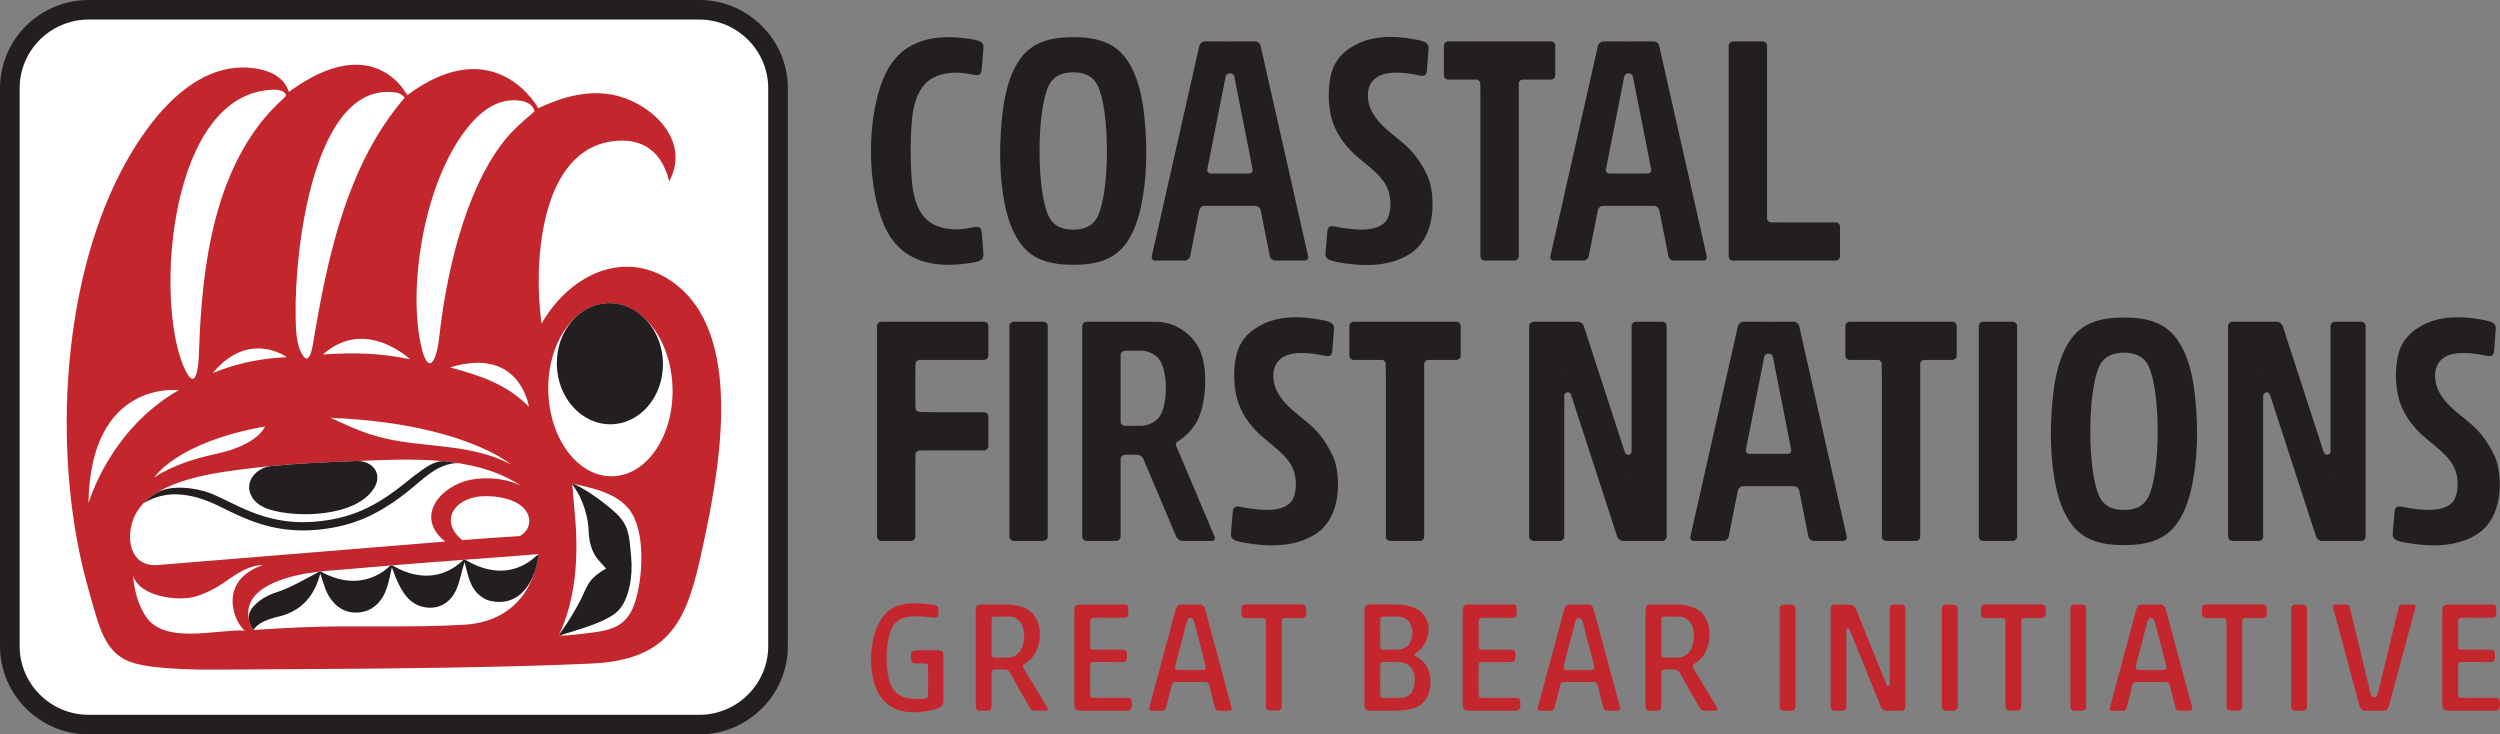 <svg width="160" height="47" viewBox="0 0 160 47" fill="none" xmlns="http://www.w3.org/2000/svg">
<rect x="0" y="0" width="160" height="47" fill="#808080" stroke="none"/>
<g clip-path="url(#clip0_4168_7049)">
<path d="M6.044 0.453H44.38C45.908 0.454 47.298 1.076 48.305 2.079C49.311 3.081 49.936 4.465 49.937 5.987V41.013C49.936 42.535 49.311 43.919 48.304 44.921C47.298 45.924 45.909 46.546 44.381 46.547H6.043C4.514 46.546 3.125 45.924 2.118 44.921C1.112 43.919 0.487 42.535 0.486 41.014V5.987C0.487 4.465 1.112 3.081 2.119 2.079C3.125 1.076 4.514 0.454 6.042 0.453H6.044Z" fill="white"/>
<path fill-rule="evenodd" clip-rule="evenodd" d="M37.858 42.467C43.063 42.231 44.009 39.473 44.943 35.155C45.914 30.668 47.673 22.012 43.52 18.42C40.401 15.723 36.572 17.365 34.66 20.713C34.143 17.091 34.451 9.454 39.417 9.016C40.638 8.909 42.257 9.253 42.827 11.603C43.937 9.558 42.625 7.635 40.794 6.641C38.693 5.501 36.522 5.946 34.452 6.925C34.452 6.925 31.714 1.892 26.059 6.095C26.059 6.095 23.988 1.843 18.487 5.885C18.219 5.039 17.467 4.608 16.63 4.433C12.467 3.563 9.33 7.885 7.7 11.055C3.829 18.587 3.358 29.645 5.66 37.709C6.381 40.234 6.687 41.932 8.66 42.462C9.031 42.562 9.422 42.63 9.823 42.677C11.131 42.83 12.475 42.864 13.824 42.856C20.341 42.815 26.875 42.804 33.388 42.627C34.878 42.587 36.368 42.535 37.858 42.467ZM43.042 24.848C43.117 27.909 41.395 30.429 39.199 30.482C37.002 30.533 35.163 28.095 35.09 25.034C35.017 21.975 36.738 19.453 38.935 19.402C41.131 19.35 42.969 21.789 43.042 24.848ZM34.467 35.461C33.972 35.505 33.477 35.545 32.983 35.581C29.444 35.841 25.916 36.1 22.379 36.415C21.466 36.496 20.548 36.538 19.647 36.692C18.306 36.92 15.811 37.564 15.888 39.318C15.899 39.568 15.953 39.795 16.036 39.988C16.092 40.119 16.161 40.24 16.239 40.317C17.228 40.255 18.22 40.192 19.21 40.15C22.718 40 26.227 40.193 29.735 39.98C32.539 39.81 34.134 37.997 34.467 35.461ZM32.703 29.728C32.703 29.728 29.649 27.086 21.166 26.741C22.103 27.183 23.06 27.62 24.057 27.907C26.913 28.73 29.964 28.278 32.703 29.728ZM28.49 34.66C26.457 33.025 28.285 31.038 30.142 30.7C31.25 30.498 32.527 30.641 33.391 31.12C30.409 29.11 26.247 29.37 22.787 29.506C20.632 29.59 18.421 29.681 16.253 29.945C13.965 30.224 10.05 30.631 8.759 32.762C7.956 34.086 8.169 36.321 10.11 36.16L28.49 34.66ZM29.587 34.57C28.314 33.555 28.774 32.196 30.365 31.827C31.135 31.649 32.707 31.762 33.458 32.46C34.069 33.03 34.004 33.918 33.261 34.31C33.261 34.31 31.034 34.447 29.587 34.57ZM33.414 6.466C33.857 6.553 34.119 6.784 34.214 7.126C33.501 7.736 32.815 8.314 32.232 9.059C29.647 12.367 28.518 17.888 28.118 21.523C27.929 23.233 27.39 24.073 26.952 22.131C26.126 18.471 27.066 12.202 29.555 8.659C30.431 7.411 31.728 6.133 33.414 6.466ZM33.853 26.038C33.77 25.567 33.025 22.215 28.804 23.517C30.709 24.023 32.443 24.587 33.853 26.038ZM5.661 32.221C5.661 32.221 6.977 27.519 11.436 24.973C11.436 24.973 5.777 24.253 5.661 32.221ZM18.365 22.86C17.867 22.53 15.723 21.354 13.61 23.878C15.189 23.225 16.775 22.925 18.365 22.86ZM26.247 22.991C25.614 22.438 23.103 20.533 20.661 22.689C22.713 22.545 24.32 22.599 26.247 22.991ZM17.463 5.743C17.894 5.729 18.247 5.839 18.303 6.096C18.321 6.174 17.937 6.487 17.767 6.653C13.699 10.621 12.919 17.053 12.741 22.395C12.725 22.876 12.71 23.389 12.588 23.858C12.393 24.608 12.042 24.144 11.734 23.412C9.888 19.016 10.87 5.95 17.463 5.743ZM25.377 5.929C25.587 5.962 25.732 6.073 25.901 6.243C25.219 7.038 24.6 7.914 24.066 8.813C21.729 12.744 20.767 17.614 20.032 21.994C20.032 21.994 19.844 23.384 19.424 22.807C18.928 22.124 18.934 21.019 18.92 20.196C18.847 15.924 20.098 5.088 25.377 5.929ZM9.871 30.572C9.871 30.572 11.228 28.32 16.959 27.294C16.959 27.294 16.559 28.467 13.796 29.055C11.033 29.642 9.871 30.572 9.871 30.572ZM15.665 40.354C14.96 39.832 13.909 37.145 16.829 36.166C16.046 36.149 15.263 36.647 14.638 37.069C13.999 37.547 13.241 37.973 12.449 38.194C11.357 38.498 8.854 38.169 8.504 36.797C8.611 37.759 8.787 38.612 9.317 39.428C10.518 41.281 13.826 40.267 15.665 40.354ZM36.785 40.62C36.177 40.693 35.752 40.669 35.758 40.655C36.839 38.448 37.021 35.648 36.818 33.261L36.62 30.946C38.143 31.278 39.485 31.601 40.273 32.61C41.342 33.979 41.151 37.026 40.623 38.595C40.019 40.39 38.761 40.382 36.785 40.62Z" fill="#C4262E"/>
<path fill-rule="evenodd" clip-rule="evenodd" d="M8.496 36.726C8.499 36.679 8.52 36.66 8.52 36.66C8.52 36.66 8.482 36.462 8.444 36.185C8.464 36.422 8.484 36.613 8.496 36.726Z" fill="#C4262E"/>
<path d="M5.667 0H44.757C46.316 0 47.733 0.635 48.759 1.658C49.785 2.68 50.422 4.09 50.423 5.642V41.357C50.423 42.909 49.785 44.321 48.758 45.343C47.732 46.365 46.316 46.999 44.758 47H5.666C4.107 47 2.69 46.365 1.664 45.342C0.638 44.32 0.001 42.91 0 41.358V5.643C0 4.09 0.638 2.679 1.664 1.657C2.691 0.635 4.107 0.001 5.665 0H5.667ZM44.756 1.252H5.665C4.454 1.253 3.352 1.747 2.553 2.542C1.754 3.338 1.258 4.436 1.258 5.643V41.358C1.258 42.564 1.754 43.661 2.553 44.457C3.352 45.253 4.454 45.747 5.666 45.748H44.758C45.969 45.747 47.071 45.253 47.869 44.458C48.669 43.662 49.165 42.564 49.166 41.357V5.642C49.165 4.436 48.669 3.339 47.87 2.543C47.071 1.747 45.969 1.253 44.757 1.252L44.756 1.252Z" fill="#231F20"/>
<path fill-rule="evenodd" clip-rule="evenodd" d="M36.943 31.48C36.943 31.48 36.742 31.149 36.623 30.982C36.622 30.957 36.622 30.965 36.62 30.945C36.657 30.954 36.645 30.95 36.689 30.961C37.248 31.18 38.232 31.836 38.993 32.466C39.8 33.134 40.153 33.553 40.291 34.607C40.338 34.964 40.364 35.338 40.397 35.683C40.51 36.863 40.26 38.386 39.555 39.095C38.825 39.83 36.898 40.324 35.834 40.664C35.832 40.664 35.83 40.665 35.828 40.666C35.792 40.665 35.76 40.659 35.758 40.656C35.766 40.64 35.766 40.64 35.776 40.62C35.776 40.619 35.777 40.618 35.779 40.616C36.288 39.943 36.738 39.191 37.137 38.439C37.29 38.15 37.401 37.847 37.551 37.56C37.674 37.326 37.861 37.045 38.125 36.835C38.335 36.669 38.538 36.527 38.787 36.385C38.589 36.145 38.259 35.849 38.069 35.522C37.88 35.198 37.695 34.711 37.671 33.962C37.625 32.575 36.943 31.48 36.943 31.48ZM42.429 23.2C42.481 25.34 41.002 27.111 39.128 27.153C37.253 27.197 35.691 25.496 35.637 23.356C35.586 21.216 37.063 19.445 38.94 19.402C40.814 19.359 42.376 21.06 42.429 23.2ZM22.816 29.505C20.998 29.573 19.177 29.65 17.366 29.825C16.377 29.919 15.531 30.904 16.16 31.866C16.373 32.191 16.756 32.461 17.307 32.625C19.104 33.158 22.742 33.063 23.912 31.289C24.558 30.309 23.811 29.467 22.816 29.505ZM29.308 29.638C29.119 29.604 28.581 29.53 28.407 29.519C27.768 29.482 27.174 29.962 26.589 30.392L26.483 30.472L26.379 30.552L26.275 30.634L26.172 30.716L26.07 30.798L25.883 30.949L25.699 31.094L25.518 31.233L25.34 31.367L25.163 31.496L24.989 31.619L24.816 31.738L24.645 31.852L24.475 31.961L24.306 32.065L24.139 32.164L23.972 32.26L23.806 32.35L23.64 32.436L23.474 32.518L23.309 32.596L23.143 32.67L22.977 32.74L22.81 32.806L22.643 32.868L22.474 32.927L22.304 32.982L22.133 33.033L21.96 33.081L21.785 33.126L21.608 33.168L21.428 33.206L21.246 33.242L21.062 33.274L20.874 33.304L20.683 33.331L20.49 33.354L20.105 33.391L19.735 33.412L19.377 33.418L19.03 33.411L18.696 33.39L18.372 33.358L18.058 33.314L17.754 33.26L17.46 33.197L17.174 33.126L16.898 33.047L16.629 32.961L16.369 32.87L16.115 32.774L15.868 32.674L15.627 32.571L15.393 32.466L15.164 32.359L14.94 32.253L14.721 32.146L14.506 32.041L14.295 31.939L14.087 31.84L13.882 31.745L13.679 31.655L13.478 31.572C12.496 31.196 10.867 30.999 9.976 31.569C9.719 31.722 9.445 31.939 9.192 32.202C9.96 31.756 10.665 31.613 11.357 31.64C12.17 31.671 12.93 31.902 13.662 32.226L13.86 32.318L14.064 32.415L14.273 32.517L14.488 32.621L14.709 32.729L14.937 32.837L15.172 32.946L15.414 33.055L15.663 33.162L15.92 33.266L16.186 33.367L16.46 33.462L16.744 33.553L17.037 33.636L17.339 33.712L17.652 33.779L17.975 33.836L18.308 33.883L18.652 33.917L19.008 33.939L19.375 33.947L19.755 33.941L20.146 33.918L20.549 33.88L20.753 33.855L20.952 33.827L21.149 33.796L21.343 33.762L21.535 33.724L21.724 33.684L21.912 33.639L22.097 33.592L22.281 33.541L22.463 33.486L22.643 33.428L22.823 33.365L23.001 33.299L23.178 33.229L23.354 33.155L23.53 33.077L23.706 32.994L23.881 32.907L24.056 32.816L24.231 32.721L24.406 32.621L24.582 32.517L24.758 32.408L24.935 32.294L25.113 32.176L25.293 32.052L25.473 31.924L25.656 31.791L25.84 31.653L26.026 31.51L26.214 31.362C27.099 30.648 28.027 29.649 29.308 29.638ZM29.77 35.819C29.733 35.821 29.697 35.824 29.66 35.827C29.029 36.456 27.462 37.559 25.103 36.182C25.064 36.185 25.026 36.188 24.987 36.191C24.357 36.812 22.79 37.834 20.517 36.574L20.438 36.581C19.602 37.031 18.518 37.655 17.644 37.924C17.07 38.1 16.268 38.566 15.989 39.163C15.761 39.715 16.184 40.285 16.241 40.319C16.528 39.688 17.988 39.425 17.988 39.425C19.4 39.012 20.134 38.075 20.499 36.705C20.605 37.027 20.695 37.336 20.807 37.637C21.194 38.673 22.027 39.414 23.232 39.156C23.491 39.101 23.726 38.992 23.933 38.839C24.302 38.565 24.583 38.147 24.757 37.627C24.903 37.192 24.986 36.728 25.078 36.31C25.15 36.511 25.23 36.723 25.317 36.934C25.697 37.855 26.204 38.758 27.307 38.882C28.186 38.981 28.878 38.512 29.23 37.673C29.445 37.157 29.553 36.503 29.732 35.976C29.981 36.896 30.097 37.949 31.214 38.412C33.397 39.031 34.337 36.933 34.465 35.463C34.249 35.641 34.053 35.822 33.818 35.976C32.997 36.516 31.624 36.932 29.77 35.819Z" fill="#231F20"/>
<path fill-rule="evenodd" clip-rule="evenodd" d="M68.756 39.143C68.756 38.856 68.807 38.687 69.136 38.687L72 38.686C72.108 38.686 72.19 38.742 72.206 38.895C72.221 39.032 72.208 39.215 72.202 39.339C72.192 39.556 71.977 39.541 71.803 39.54L70.136 39.536C69.878 39.536 69.773 39.562 69.773 39.828C69.772 40.318 69.772 40.807 69.773 41.296C69.773 41.458 69.787 41.581 69.993 41.581L71.828 41.579C72.102 41.59 72.134 41.659 72.126 42.004C72.136 42.363 71.996 42.374 71.738 42.372C71.169 42.368 70.599 42.367 70.029 42.368C69.816 42.369 69.77 42.416 69.769 42.63C69.767 43.219 69.767 43.807 69.769 44.396C69.77 44.618 69.83 44.667 70.053 44.667L72.108 44.663C72.333 44.662 72.399 44.688 72.431 44.862C72.457 45.007 72.458 45.165 72.415 45.307C72.38 45.424 72.261 45.485 72.156 45.485C71.19 45.481 70.223 45.487 69.256 45.485C68.75 45.486 68.756 45.315 68.756 44.876L68.756 39.143ZM156.307 39.143C156.307 38.856 156.358 38.687 156.687 38.687L159.551 38.686C159.659 38.686 159.741 38.742 159.757 38.895C159.772 39.032 159.759 39.215 159.753 39.339C159.743 39.556 159.527 39.541 159.354 39.54L157.687 39.536C157.429 39.536 157.324 39.562 157.324 39.828C157.323 40.318 157.323 40.807 157.324 41.296C157.324 41.458 157.337 41.581 157.544 41.581L159.379 41.579C159.653 41.59 159.685 41.659 159.677 42.004C159.687 42.363 159.547 42.374 159.289 42.372C158.72 42.368 158.15 42.367 157.58 42.368C157.367 42.369 157.321 42.416 157.32 42.63C157.318 43.219 157.318 43.807 157.32 44.396C157.321 44.618 157.381 44.667 157.604 44.667L159.659 44.663C159.884 44.662 159.95 44.688 159.982 44.862C160.008 45.007 160.009 45.165 159.966 45.307C159.931 45.424 159.812 45.485 159.708 45.485C158.741 45.481 157.774 45.487 156.807 45.485C156.301 45.486 156.307 45.315 156.307 44.876V39.143ZM60.38 44.804C60.38 45.313 60.04 45.352 59.635 45.445C58.59 45.686 57.373 45.691 56.585 44.87C55.321 43.556 55.495 40.022 56.992 39.004C57.778 38.47 58.922 38.586 59.805 38.724C60.005 38.755 60.089 38.865 60.067 39.056C60.053 39.177 60.061 39.302 60.031 39.417C60.017 39.468 59.931 39.536 59.88 39.534C59.67 39.526 59.46 39.491 59.25 39.471C58.47 39.394 57.459 39.371 57.075 40.201C56.705 40.998 56.596 42.651 56.96 43.689C57.323 44.728 58.175 44.759 59.1 44.723C59.332 44.714 59.398 44.633 59.4 44.405C59.402 43.849 59.402 43.292 59.4 42.736C59.399 42.505 59.356 42.466 59.117 42.459L58.57 42.46C58.29 42.46 58.277 42.069 58.303 41.876C58.329 41.672 58.479 41.614 58.824 41.614C59.202 41.614 59.58 41.613 59.958 41.614C60.302 41.615 60.378 41.689 60.38 42.037C60.385 42.959 60.382 43.882 60.38 44.804ZM62.449 39.103C62.449 38.798 62.523 38.687 62.827 38.687L64.48 38.686C65.108 38.714 65.764 38.86 66.147 39.331C66.831 40.173 66.626 41.815 65.693 42.401C65.427 42.567 65.415 42.611 65.574 42.874C66.052 43.666 66.531 44.458 67.009 45.25C67.083 45.372 67.06 45.476 66.921 45.483L66.288 45.483C66.068 45.483 65.982 45.426 65.867 45.225C65.455 44.511 65.05 43.793 64.651 43.073C64.565 42.917 64.459 42.839 64.275 42.847L63.717 42.845C63.407 42.85 63.462 43.044 63.461 43.274C63.46 43.846 63.461 44.418 63.461 44.989C63.459 45.279 63.462 45.485 63.234 45.485L62.659 45.485C62.425 45.472 62.449 45.149 62.449 44.988C62.448 43.026 62.448 41.064 62.449 39.103ZM63.463 41.877C63.462 42.019 63.53 42.088 63.674 42.088L64.532 42.087C64.799 42.087 65.028 41.966 65.191 41.789C65.78 41.148 65.687 39.464 64.591 39.463L63.702 39.462C63.523 39.462 63.466 39.486 63.464 39.661C63.456 40.399 63.465 41.138 63.463 41.877ZM105.313 39.103C105.313 38.798 105.386 38.687 105.69 38.687L107.344 38.686C107.971 38.714 108.628 38.86 109.011 39.331C109.695 40.173 109.489 41.815 108.556 42.401C108.291 42.567 108.279 42.611 108.438 42.874C108.916 43.666 109.394 44.458 109.873 45.25C109.946 45.372 109.923 45.476 109.785 45.483L109.152 45.483C108.932 45.483 108.846 45.426 108.73 45.225C108.318 44.511 107.914 43.793 107.515 43.073C107.428 42.917 107.322 42.839 107.139 42.847L106.58 42.845C106.271 42.85 106.325 43.044 106.325 43.274C106.324 43.846 106.324 44.418 106.324 44.989C106.323 45.279 106.326 45.485 106.098 45.485L105.523 45.485C105.288 45.472 105.313 45.149 105.313 44.988C105.312 43.026 105.312 41.064 105.313 39.103ZM106.326 41.877C106.326 42.019 106.393 42.088 106.538 42.088L107.396 42.087C107.662 42.087 107.892 41.966 108.055 41.789C108.643 41.148 108.551 39.464 107.455 39.463L106.566 39.462C106.386 39.462 106.33 39.486 106.328 39.661C106.32 40.399 106.328 41.138 106.326 41.877ZM75.575 38.691C75.384 38.696 75.288 38.839 75.245 38.998L73.555 45.287C73.527 45.391 73.562 45.478 73.677 45.482C73.925 45.491 74.174 45.492 74.422 45.481C74.55 45.475 74.606 45.368 74.634 45.255C74.753 44.795 74.866 44.308 74.986 43.848C75.025 43.698 75.122 43.639 75.278 43.643C75.581 43.651 75.885 43.645 76.188 43.645C76.491 43.646 76.795 43.651 77.098 43.643C77.254 43.639 77.351 43.698 77.39 43.848C77.51 44.308 77.623 44.795 77.742 45.255C77.771 45.367 77.826 45.475 77.954 45.481C78.202 45.492 78.451 45.491 78.699 45.482C78.814 45.478 78.849 45.391 78.821 45.287L77.131 38.998C77.088 38.839 76.992 38.696 76.801 38.691C76.394 38.682 75.983 38.682 75.575 38.691ZM75.957 39.771L75.229 42.575C75.17 42.8 75.221 42.886 75.452 42.886L76.188 42.884L76.924 42.886C77.155 42.886 77.206 42.8 77.147 42.575L76.419 39.771C76.341 39.469 76.035 39.469 75.957 39.771ZM137.054 38.691C136.863 38.696 136.767 38.839 136.724 38.998L135.034 45.287C135.006 45.391 135.041 45.478 135.156 45.482C135.404 45.491 135.653 45.492 135.901 45.481C136.029 45.475 136.084 45.368 136.113 45.255C136.232 44.795 136.345 44.308 136.465 43.848C136.504 43.698 136.601 43.639 136.757 43.643C137.06 43.651 137.364 43.645 137.667 43.645C137.97 43.646 138.274 43.651 138.577 43.643C138.733 43.639 138.83 43.698 138.869 43.848C138.989 44.308 139.102 44.795 139.221 45.255C139.249 45.367 139.304 45.475 139.433 45.481C139.681 45.492 139.93 45.491 140.178 45.482C140.293 45.478 140.328 45.391 140.3 45.287L138.61 38.998C138.567 38.839 138.471 38.696 138.28 38.691C137.873 38.682 137.461 38.682 137.054 38.691ZM137.436 39.771L136.708 42.575C136.649 42.8 136.7 42.886 136.931 42.886L137.667 42.884L138.403 42.886C138.634 42.886 138.685 42.8 138.626 42.575L137.898 39.771C137.82 39.469 137.514 39.469 137.436 39.771ZM93.613 39.145C93.613 38.857 93.664 38.689 93.993 38.689L96.857 38.687C96.965 38.687 97.046 38.744 97.063 38.897C97.078 39.034 97.065 39.216 97.059 39.34C97.049 39.557 96.833 39.542 96.66 39.542L94.993 39.538C94.735 39.538 94.629 39.563 94.629 39.83C94.629 40.319 94.629 40.809 94.629 41.298C94.629 41.46 94.643 41.582 94.849 41.582L96.685 41.581C96.959 41.592 96.99 41.661 96.983 42.006C96.992 42.365 96.853 42.376 96.595 42.374C96.025 42.369 95.456 42.369 94.886 42.37C94.673 42.37 94.627 42.417 94.626 42.632C94.624 43.22 94.624 43.809 94.626 44.397C94.627 44.62 94.687 44.669 94.91 44.669L96.965 44.665C97.19 44.664 97.256 44.689 97.287 44.864C97.314 45.008 97.315 45.167 97.272 45.308C97.237 45.425 97.118 45.487 97.013 45.487C96.046 45.483 95.079 45.489 94.112 45.487C93.606 45.487 93.613 45.317 93.613 44.877V39.145ZM100.44 38.691C100.249 38.696 100.153 38.839 100.11 38.998L98.42 45.287C98.392 45.391 98.427 45.478 98.542 45.482C98.79 45.491 99.039 45.492 99.287 45.481C99.416 45.475 99.471 45.368 99.499 45.255C99.618 44.795 99.731 44.308 99.851 43.848C99.89 43.698 99.987 43.639 100.143 43.643C100.446 43.651 100.75 43.645 101.053 43.645C101.356 43.646 101.66 43.651 101.963 43.643C102.119 43.639 102.216 43.698 102.255 43.848C102.375 44.308 102.488 44.795 102.607 45.255C102.636 45.367 102.691 45.475 102.819 45.481C103.067 45.492 103.316 45.491 103.564 45.482C103.679 45.478 103.714 45.391 103.686 45.287L101.996 38.998C101.953 38.839 101.857 38.696 101.666 38.691C101.259 38.682 100.847 38.682 100.44 38.691ZM100.822 39.771L100.094 42.575C100.036 42.8 100.086 42.886 100.317 42.886L101.053 42.884L101.789 42.886C102.02 42.886 102.071 42.8 102.012 42.575L101.284 39.771C101.206 39.469 100.9 39.469 100.822 39.771ZM79.704 38.682H83.349C83.486 38.682 83.598 38.794 83.598 38.931V39.306C83.598 39.443 83.486 39.555 83.349 39.555H82.297V39.556H82.21C82.112 39.556 82.032 39.636 82.032 39.733V39.842H82.031V45.231C82.031 45.368 81.918 45.48 81.781 45.48H81.272C81.134 45.48 81.022 45.368 81.022 45.231V39.842H81.021V39.733C81.021 39.636 80.941 39.556 80.844 39.556H80.756V39.555H79.704C79.567 39.555 79.454 39.443 79.454 39.306V38.931C79.454 38.794 79.567 38.682 79.704 38.682ZM127.033 38.682H130.678C130.815 38.682 130.927 38.794 130.927 38.931V39.306C130.927 39.443 130.815 39.555 130.678 39.555H129.626V39.556H129.539C129.441 39.556 129.361 39.636 129.361 39.733V39.842H129.36V45.231C129.36 45.368 129.248 45.48 129.11 45.48H128.601C128.463 45.48 128.351 45.368 128.351 45.231V39.842H128.35V39.733C128.35 39.636 128.27 39.556 128.173 39.556H128.085V39.555H127.033C126.896 39.555 126.784 39.443 126.784 39.306V38.931C126.784 38.794 126.896 38.682 127.033 38.682ZM141.179 38.682H144.823C144.961 38.682 145.073 38.794 145.073 38.931V39.306C145.073 39.443 144.961 39.555 144.823 39.555H143.772V39.556H143.685C143.587 39.556 143.507 39.636 143.507 39.733V39.842H143.505V45.231C143.505 45.368 143.393 45.48 143.256 45.48H142.747C142.609 45.48 142.497 45.368 142.497 45.231V39.842H142.496V39.733C142.496 39.636 142.416 39.556 142.318 39.556H142.231V39.555H141.179C141.042 39.555 140.929 39.443 140.929 39.306V38.931C140.929 38.794 141.042 38.682 141.179 38.682ZM87.321 39.099C87.321 38.794 87.395 38.683 87.699 38.683L89.353 38.682C89.784 38.701 90.227 38.75 90.59 38.924C91.732 39.47 91.63 41.049 90.732 41.711C90.676 41.752 90.537 41.826 90.537 41.905C90.537 41.992 90.724 42.068 90.777 42.103C91.136 42.337 91.378 42.65 91.487 43.104C91.675 43.885 91.467 44.842 90.726 45.226C90.363 45.414 89.784 45.467 89.353 45.487L87.699 45.486C87.395 45.486 87.321 45.367 87.321 45.037C87.32 43.431 87.32 42.988 87.321 41.949C87.32 40.991 87.321 40.581 87.321 39.099ZM89.464 39.459L88.575 39.458C88.395 39.458 88.339 39.482 88.337 39.657C88.333 39.965 88.333 40.273 88.334 40.582C88.333 40.89 88.334 41.074 88.337 41.381C88.338 41.556 88.395 41.581 88.575 41.58L89.412 41.579C89.918 41.579 90.255 41.287 90.357 40.827C90.501 40.178 90.216 39.46 89.464 39.459ZM89.512 42.371L88.575 42.37C88.396 42.37 88.338 42.395 88.337 42.569C88.334 42.877 88.333 43.235 88.334 43.544C88.333 43.852 88.334 44.16 88.337 44.468C88.339 44.642 88.395 44.667 88.575 44.667L89.605 44.666C90.006 44.665 90.26 44.508 90.396 44.214C90.758 43.433 90.507 42.372 89.512 42.371ZM114.911 43.248V38.942C114.911 38.806 114.799 38.693 114.661 38.693H114.152C114.015 38.693 113.902 38.805 113.902 38.942V45.237C113.902 45.373 114.015 45.485 114.152 45.485H114.661C114.799 45.485 114.911 45.373 114.911 45.237V43.248ZM147.644 43.248V38.942C147.644 38.806 147.532 38.693 147.394 38.693H146.885C146.748 38.693 146.635 38.805 146.635 38.942V45.237C146.635 45.373 146.748 45.485 146.885 45.485H147.394C147.532 45.485 147.644 45.373 147.644 45.237V43.248ZM125.29 43.248V38.942C125.29 38.806 125.178 38.693 125.04 38.693H124.531C124.393 38.693 124.281 38.805 124.281 38.942V45.237C124.281 45.373 124.393 45.485 124.531 45.485H125.04C125.178 45.485 125.29 45.373 125.29 45.237V43.248ZM133.512 43.248V38.942C133.512 38.806 133.4 38.693 133.262 38.693H132.753C132.616 38.693 132.503 38.805 132.503 38.942V45.237C132.503 45.373 132.616 45.485 132.753 45.485H133.262C133.4 45.485 133.512 45.373 133.512 45.237V43.248ZM118.167 40.931V40.523H118.17V40.32C118.17 40.26 118.219 40.211 118.279 40.211C118.34 40.211 118.367 40.264 118.389 40.32L120.377 45.237C120.438 45.373 120.59 45.485 120.728 45.485H121.698C121.836 45.485 121.948 45.373 121.948 45.237V38.942C121.948 38.806 121.836 38.693 121.698 38.693H121.189C121.052 38.693 120.939 38.805 120.939 38.942V43.798C120.932 43.851 120.886 43.892 120.831 43.892C120.771 43.892 120.744 43.838 120.721 43.783L120.639 43.58H120.638L119.569 40.931L118.766 38.942C118.711 38.806 118.553 38.693 118.416 38.693H117.408C117.271 38.693 117.158 38.805 117.158 38.942V45.237C117.158 45.373 117.271 45.485 117.408 45.485H117.917C118.055 45.485 118.167 45.373 118.167 45.237L118.167 40.931ZM151.338 45.482C151.147 45.478 151.051 45.334 151.008 45.175L149.318 38.886C149.29 38.783 149.325 38.695 149.44 38.691C149.688 38.682 149.937 38.681 150.186 38.692C150.314 38.698 150.37 38.805 150.398 38.918L151.72 44.402C151.793 44.705 152.109 44.705 152.183 44.402L153.505 38.918C153.532 38.805 153.589 38.698 153.717 38.692C153.965 38.681 154.214 38.682 154.463 38.691C154.577 38.695 154.612 38.783 154.584 38.886L152.894 45.175C152.851 45.334 152.755 45.478 152.564 45.482C152.157 45.492 151.746 45.492 151.338 45.482Z" fill="#C4262E"/>
<path fill-rule="evenodd" clip-rule="evenodd" d="M102.614 2.65H104.123C104.162 2.65 104.198 2.658 104.228 2.673C104.259 2.658 104.295 2.65 104.334 2.65H105.843C105.998 2.65 106.153 2.776 106.188 2.931L109.231 16.396C109.266 16.551 109.168 16.677 109.013 16.677H107.122C106.967 16.677 106.807 16.552 106.777 16.396L106.306 14.016H106.305L106.192 13.454C106.164 13.313 106.033 13.195 105.893 13.176H102.562C102.422 13.195 102.291 13.313 102.263 13.454L102.162 13.958L101.68 16.396C101.649 16.551 101.49 16.677 101.335 16.677H99.444C99.289 16.677 99.191 16.551 99.225 16.396L102.269 2.931C102.304 2.776 102.459 2.65 102.614 2.65ZM64.883 20.591H66.774C66.929 20.591 67.056 20.717 67.056 20.871V34.337C67.056 34.491 66.929 34.618 66.774 34.618H64.883C64.728 34.618 64.601 34.491 64.601 34.337V20.871C64.601 20.717 64.728 20.591 64.883 20.591ZM84.573 20.474C83.153 20.203 81.646 20.196 80.483 20.937C80.019 21.198 79.633 21.586 79.379 22.053C78.967 22.813 78.9 24.093 79.086 25.144C79.253 26.091 79.742 26.898 80.391 27.577C81.185 28.409 82.545 29.111 82.851 30.293C83.022 30.956 82.958 31.852 82.516 32.233C81.872 32.787 80.647 32.648 79.804 32.513C79.118 32.372 78.954 32.327 78.896 32.774L78.781 34.149C78.768 34.504 78.954 34.612 79.645 34.735C81.171 35.005 82.789 35.013 84.039 34.271C86.023 33.179 85.758 30.206 85.33 29.243C85.109 28.745 84.817 28.27 84.469 27.832C83.651 26.802 82.361 26.254 81.743 25.072C81.423 24.458 81.346 23.525 81.901 23.012C82.5 22.457 83.64 22.561 84.426 22.696C85.064 22.837 85.217 22.881 85.27 22.434L85.378 21.06C85.39 20.704 85.216 20.596 84.573 20.474ZM126.923 20.591H128.814C128.969 20.591 129.096 20.717 129.096 20.871V34.337C129.096 34.491 128.969 34.618 128.814 34.618H126.923C126.768 34.618 126.641 34.491 126.641 34.337V20.871C126.641 20.717 126.768 20.591 126.923 20.591ZM140.523 25.774C140.402 24.419 140.156 22.904 139.365 21.759C138.552 20.581 137.303 20.325 135.935 20.319C134.566 20.325 133.317 20.581 132.504 21.759C131.714 22.904 131.467 24.419 131.348 25.774C131.192 27.53 131.215 29.414 131.578 31.139C131.754 31.97 132.036 32.77 132.504 33.449C133.318 34.627 134.566 34.883 135.935 34.889C137.303 34.883 138.552 34.627 139.365 33.449C139.808 32.809 140.09 31.997 140.272 31.153C140.647 29.415 140.68 27.544 140.523 25.774ZM135.935 32.638C135.319 32.633 134.713 32.479 134.373 31.797C133.58 30.212 133.58 24.997 134.373 23.411C134.713 22.729 135.319 22.576 135.935 22.57C136.55 22.576 137.156 22.729 137.497 23.411C138.289 24.997 138.289 30.212 137.497 31.797C137.156 32.479 136.55 32.633 135.935 32.638ZM158.926 20.474C157.505 20.203 155.999 20.196 154.835 20.937C154.371 21.198 153.985 21.586 153.732 22.053C153.319 22.813 153.253 24.093 153.438 25.144C153.605 26.091 154.095 26.898 154.743 27.577C155.538 28.409 156.898 29.111 157.203 30.293C157.374 30.956 157.311 31.852 156.868 32.233C156.225 32.787 155 32.648 154.156 32.513C153.471 32.372 153.306 32.327 153.249 32.774L153.133 34.149C153.12 34.504 153.307 34.612 153.997 34.735C155.523 35.005 157.141 35.013 158.392 34.271C160.376 33.179 160.11 30.206 159.682 29.243C159.461 28.745 159.169 28.27 158.821 27.832C158.003 26.802 156.713 26.254 156.096 25.072C155.775 24.458 155.698 23.525 156.253 23.012C156.852 22.457 157.993 22.561 158.778 22.696C159.416 22.837 159.569 22.881 159.623 22.434L159.73 21.06C159.742 20.704 159.568 20.596 158.926 20.474ZM62.136 2.501C60.264 2.199 58.241 2.36 57.053 4.065C56.687 4.589 56.399 5.278 56.187 6.062C55.594 8.259 55.594 11.069 56.187 13.265C56.399 14.049 56.687 14.738 57.053 15.262C58.241 16.967 60.264 17.128 62.136 16.826C62.779 16.723 62.953 16.62 62.941 16.265L62.833 14.887C62.779 14.438 62.626 14.478 61.988 14.6C61.238 14.744 60.388 14.708 59.704 14.34C58.98 13.951 58.627 13.165 58.455 12.297C58.227 11.152 58.227 8.174 58.455 7.03C58.627 6.162 58.98 5.376 59.704 4.987C60.319 4.656 61.155 4.567 61.988 4.727C62.626 4.849 62.779 4.889 62.833 4.44L62.941 3.062C62.953 2.706 62.779 2.604 62.136 2.501ZM73.275 7.834C73.155 6.478 72.909 4.964 72.118 3.819C71.305 2.641 70.056 2.384 68.687 2.378C67.319 2.384 66.07 2.641 65.257 3.819C64.466 4.963 64.22 6.479 64.1 7.834C63.945 9.589 63.967 11.473 64.331 13.198C64.506 14.029 64.788 14.83 65.257 15.508C66.07 16.686 67.319 16.943 68.687 16.949C70.056 16.943 71.305 16.686 72.118 15.508C72.56 14.868 72.843 14.056 73.025 13.212C73.4 11.474 73.432 9.603 73.275 7.834ZM68.687 14.698C68.072 14.692 67.466 14.538 67.125 13.857C66.333 12.271 66.333 7.056 67.125 5.47C67.466 4.789 68.072 4.635 68.687 4.629C69.303 4.635 69.909 4.789 70.249 5.47C71.042 7.056 71.042 12.271 70.249 13.857C69.909 14.538 69.303 14.692 68.687 14.698ZM90.625 2.533C89.204 2.262 87.698 2.255 86.534 2.996C86.07 3.258 85.684 3.645 85.431 4.113C85.018 4.872 84.952 6.153 85.137 7.203C85.304 8.15 85.793 8.957 86.442 9.636C87.236 10.468 88.597 11.17 88.902 12.352C89.073 13.016 89.01 13.911 88.567 14.292C87.924 14.846 86.699 14.707 85.855 14.572C85.17 14.431 85.005 14.386 84.948 14.834L84.832 16.208C84.819 16.564 85.006 16.672 85.696 16.794C87.222 17.064 88.841 17.072 90.091 16.331C92.075 15.238 91.809 12.265 91.381 11.302C91.16 10.804 90.868 10.329 90.52 9.891C89.702 8.861 88.412 8.313 87.795 7.131C87.474 6.518 87.397 5.584 87.952 5.071C88.552 4.516 89.692 4.62 90.477 4.755C91.115 4.896 91.268 4.941 91.322 4.493L91.429 3.119C91.442 2.763 91.267 2.655 90.625 2.533ZM113.09 14.004C113.116 14.132 113.23 14.23 113.366 14.23H113.966V14.233H117.48C117.635 14.233 117.761 14.359 117.761 14.514V16.396C117.761 16.551 117.634 16.677 117.48 16.677H110.917C110.915 16.677 110.912 16.677 110.91 16.677C110.908 16.677 110.905 16.677 110.903 16.677C110.9 16.676 110.898 16.676 110.895 16.676C110.893 16.676 110.891 16.676 110.888 16.675C110.886 16.675 110.884 16.675 110.881 16.674C110.879 16.674 110.877 16.674 110.874 16.674C110.872 16.673 110.87 16.673 110.867 16.672C110.865 16.672 110.863 16.672 110.861 16.671C110.858 16.671 110.856 16.67 110.854 16.669C110.851 16.669 110.849 16.668 110.847 16.668C110.845 16.667 110.842 16.666 110.84 16.666C110.838 16.665 110.836 16.665 110.834 16.664C110.832 16.663 110.829 16.663 110.827 16.662C110.825 16.661 110.823 16.66 110.821 16.66C110.819 16.659 110.816 16.658 110.814 16.657C110.812 16.656 110.81 16.655 110.808 16.655C110.806 16.654 110.803 16.653 110.801 16.652C110.799 16.651 110.797 16.65 110.795 16.649C110.793 16.648 110.791 16.647 110.789 16.646C110.787 16.645 110.785 16.644 110.783 16.643C110.781 16.642 110.779 16.64 110.777 16.639C110.775 16.638 110.773 16.637 110.771 16.636C110.77 16.635 110.768 16.633 110.766 16.632C110.764 16.631 110.762 16.63 110.76 16.629C110.758 16.627 110.756 16.626 110.754 16.625C110.752 16.623 110.751 16.622 110.749 16.621C110.747 16.619 110.745 16.618 110.744 16.617C110.742 16.615 110.74 16.614 110.738 16.612C110.737 16.611 110.735 16.61 110.733 16.608C110.732 16.607 110.73 16.605 110.728 16.604C110.727 16.602 110.725 16.601 110.723 16.599C110.722 16.597 110.72 16.596 110.718 16.594C110.717 16.593 110.715 16.591 110.714 16.59C110.712 16.588 110.71 16.586 110.709 16.585C110.707 16.583 110.706 16.581 110.704 16.579C110.703 16.578 110.701 16.576 110.7 16.574C110.699 16.573 110.697 16.571 110.696 16.569C110.694 16.567 110.693 16.565 110.692 16.564C110.69 16.562 110.689 16.56 110.688 16.558C110.686 16.556 110.685 16.555 110.684 16.553C110.682 16.551 110.681 16.549 110.68 16.547C110.679 16.545 110.677 16.543 110.676 16.541C110.675 16.539 110.674 16.538 110.673 16.535C110.672 16.534 110.671 16.532 110.67 16.53C110.669 16.528 110.667 16.526 110.666 16.524C110.665 16.521 110.664 16.52 110.663 16.517C110.662 16.515 110.661 16.513 110.66 16.511C110.66 16.509 110.659 16.507 110.658 16.505C110.657 16.503 110.656 16.501 110.655 16.499C110.654 16.497 110.653 16.494 110.653 16.492C110.652 16.49 110.651 16.488 110.65 16.486C110.65 16.483 110.649 16.482 110.648 16.479C110.647 16.477 110.647 16.475 110.646 16.473C110.646 16.47 110.645 16.468 110.644 16.466C110.644 16.464 110.643 16.461 110.643 16.459C110.642 16.457 110.642 16.455 110.641 16.453C110.641 16.45 110.64 16.448 110.64 16.445C110.639 16.443 110.639 16.441 110.639 16.439C110.638 16.436 110.638 16.434 110.638 16.431C110.637 16.429 110.637 16.427 110.637 16.425C110.637 16.422 110.636 16.42 110.636 16.418C110.636 16.415 110.636 16.413 110.636 16.411C110.636 16.408 110.636 16.406 110.636 16.403C110.635 16.401 110.636 16.399 110.636 16.396V2.931C110.636 2.776 110.762 2.65 110.917 2.65H112.808C112.963 2.65 113.09 2.776 113.09 2.931V14.004ZM104.504 4.896H104.504C104.489 4.783 104.371 4.694 104.228 4.694C104.096 4.694 103.985 4.77 103.958 4.871L103.953 4.895C103.953 4.895 103.953 4.896 103.953 4.896L102.774 10.861C102.765 10.998 102.863 11.105 103.005 11.105H103.605L103.605 11.106H104.849L104.849 11.105H105.448C105.603 11.105 105.705 10.979 105.674 10.825L105.563 10.262H105.565L104.504 4.896ZM97.201 5.341C97.211 5.223 97.295 5.125 97.406 5.094H99.254C99.409 5.094 99.536 4.968 99.536 4.813V2.931C99.536 2.776 99.409 2.65 99.254 2.65H96.926C96.924 2.65 96.921 2.65 96.919 2.65H95.028C95.026 2.65 95.023 2.65 95.021 2.65H92.692C92.537 2.65 92.41 2.776 92.41 2.931V4.813C92.41 4.968 92.537 5.094 92.692 5.094H94.535C94.653 5.127 94.741 5.236 94.741 5.364V5.927H94.746V16.396C94.746 16.551 94.873 16.677 95.028 16.677H96.919C97.074 16.677 97.201 16.551 97.201 16.396L97.201 5.341ZM78.994 4.896H78.993C78.979 4.783 78.861 4.694 78.718 4.694C78.584 4.694 78.472 4.772 78.446 4.875L78.445 4.881L78.443 4.892C78.443 4.894 78.442 4.895 78.442 4.896L77.264 10.858C77.254 10.997 77.351 11.105 77.495 11.105H78.094L78.094 11.106H79.338L79.338 11.105H79.938C80.093 11.105 80.195 10.979 80.164 10.825L80.052 10.262H80.054L78.994 4.896ZM80.796 14.016H80.794L80.682 13.454C80.653 13.313 80.523 13.195 80.383 13.176H77.052C76.911 13.195 76.781 13.313 76.752 13.454L76.656 13.935L76.17 16.396C76.139 16.552 75.979 16.677 75.824 16.677H73.933C73.778 16.677 73.68 16.551 73.715 16.396L76.758 2.931C76.793 2.776 76.949 2.65 77.104 2.65H78.612C78.652 2.65 78.688 2.658 78.718 2.673C78.749 2.658 78.784 2.65 78.824 2.65H80.332C80.487 2.65 80.643 2.776 80.678 2.931L83.721 16.396C83.756 16.551 83.658 16.677 83.503 16.677H81.612C81.457 16.677 81.297 16.552 81.266 16.396L80.796 14.016ZM149.154 30.235H149.139L149.154 30.283V30.235ZM148.578 28.511H148.582L148.7 28.878C148.738 28.996 148.803 29.104 148.928 29.104C149.045 29.104 149.143 29.015 149.154 28.901V20.871C149.154 20.717 149.281 20.591 149.436 20.591H151.117C151.272 20.591 151.399 20.717 151.399 20.871V34.337C151.399 34.491 151.272 34.618 151.117 34.618H148.601C148.446 34.618 148.278 34.491 148.228 34.337L145.286 25.288C145.246 25.187 145.184 25.104 145.074 25.104C144.948 25.104 144.846 25.206 144.846 25.331V25.698H144.842V34.337C144.842 34.491 144.715 34.618 144.56 34.618H142.879C142.724 34.618 142.597 34.491 142.597 34.337V20.871C142.597 20.717 142.724 20.591 142.879 20.591H144.56C144.563 20.591 144.565 20.591 144.567 20.591H145.722C145.877 20.591 146.045 20.717 146.095 20.871L148.578 28.511ZM144.842 23.974H144.859L144.842 23.922V23.974ZM122.895 23.277C122.906 23.161 122.99 23.065 123.1 23.035H124.949C125.103 23.035 125.23 22.908 125.23 22.754V20.871C125.23 20.717 125.103 20.591 124.949 20.591H122.62C122.618 20.591 122.615 20.591 122.613 20.591H120.722C120.72 20.591 120.717 20.591 120.715 20.591H118.386C118.231 20.591 118.104 20.717 118.104 20.871V22.754C118.104 22.909 118.231 23.035 118.386 23.035H120.228C120.347 23.068 120.435 23.177 120.435 23.305V23.867H120.44V34.337C120.44 34.491 120.567 34.618 120.722 34.618H122.613C122.768 34.618 122.895 34.491 122.895 34.337L122.895 23.277ZM113.464 22.837H113.463C113.448 22.724 113.33 22.635 113.188 22.635C113.055 22.635 112.944 22.711 112.917 22.813L112.912 22.835C112.912 22.836 112.912 22.837 112.912 22.837L111.733 28.802C111.724 28.939 111.822 29.046 111.964 29.046H112.564L112.564 29.047H113.808V29.046H114.407C114.562 29.046 114.664 28.92 114.634 28.765L114.522 28.203H114.524L113.464 22.837ZM115.266 31.957H115.264L115.151 31.395C115.123 31.254 114.993 31.136 114.852 31.117H111.521C111.381 31.136 111.251 31.254 111.222 31.395L111.126 31.876L110.639 34.337C110.609 34.492 110.449 34.618 110.294 34.618H108.403C108.248 34.618 108.15 34.491 108.185 34.337L111.228 20.871C111.263 20.717 111.418 20.591 111.573 20.591H113.082C113.122 20.591 113.157 20.599 113.188 20.614C113.218 20.599 113.254 20.591 113.294 20.591H114.802C114.957 20.591 115.112 20.717 115.147 20.871L118.191 34.337C118.226 34.491 118.127 34.618 117.972 34.618H116.081C115.927 34.618 115.767 34.492 115.736 34.337L115.266 31.957ZM104.423 30.235H104.407L104.423 30.283V30.235ZM103.847 28.511H103.85L103.969 28.878C104.007 28.996 104.071 29.104 104.197 29.104C104.314 29.104 104.411 29.015 104.423 28.901V20.871C104.423 20.717 104.55 20.591 104.705 20.591H106.386C106.541 20.591 106.667 20.717 106.667 20.871V34.337C106.667 34.491 106.54 34.618 106.386 34.618H103.869C103.714 34.618 103.546 34.491 103.496 34.337L100.554 25.285C100.514 25.186 100.451 25.104 100.342 25.104C100.217 25.104 100.114 25.206 100.114 25.331V25.698H100.111V34.337C100.111 34.491 99.984 34.618 99.829 34.618H98.148C97.993 34.618 97.866 34.491 97.866 34.337V20.871C97.866 20.717 97.993 20.591 98.148 20.591H99.829C99.831 20.591 99.834 20.591 99.836 20.591H100.991C101.146 20.591 101.313 20.717 101.364 20.871L103.847 28.511ZM100.111 23.974H100.127L100.111 23.922V23.974ZM91.149 23.28C91.16 23.163 91.244 23.066 91.355 23.035H93.203C93.358 23.035 93.485 22.908 93.485 22.754V20.871C93.485 20.717 93.358 20.591 93.203 20.591H90.875C90.873 20.591 90.87 20.591 90.868 20.591H88.977C88.974 20.591 88.972 20.591 88.969 20.591H86.641C86.486 20.591 86.359 20.717 86.359 20.871V22.754C86.359 22.909 86.486 23.035 86.641 23.035H88.483C88.602 23.068 88.689 23.177 88.689 23.305V23.867H88.695V34.337C88.695 34.491 88.822 34.618 88.977 34.618H90.868C91.023 34.618 91.149 34.491 91.149 34.337L91.149 23.28ZM58.583 29.671H58.587V29.108C58.587 28.954 58.714 28.828 58.869 28.828H59.469V28.826H62.972C63.127 28.826 63.254 28.7 63.254 28.546V26.663C63.254 26.509 63.127 26.382 62.972 26.382H59.469V26.366H58.869C58.714 26.366 58.587 26.24 58.587 26.085V25.523H58.583V23.879H58.587V23.317C58.587 23.162 58.714 23.036 58.869 23.036H59.469V23.035H62.972C63.127 23.035 63.254 22.908 63.254 22.754V20.871C63.254 20.717 63.127 20.591 62.972 20.591H58.308C58.306 20.591 58.303 20.591 58.301 20.591H56.41C56.255 20.591 56.128 20.717 56.128 20.871V34.337C56.128 34.491 56.255 34.618 56.41 34.618H58.301C58.456 34.618 58.583 34.491 58.583 34.337L58.583 29.671ZM71.718 22.686C71.739 22.551 71.856 22.448 71.996 22.448H72.596V22.442H73.009C73.433 22.442 73.82 22.615 74.1 22.893C74.787 23.577 74.787 26.114 74.1 26.798C73.82 27.077 73.434 27.25 73.009 27.25H71.929C71.82 27.223 71.735 27.132 71.718 27.02V22.686ZM75.514 29.102H75.515L75.354 28.724L75.27 28.525C75.233 28.426 75.253 28.34 75.317 28.294C75.883 27.94 76.341 27.478 76.626 26.929C77.227 25.768 77.352 23.418 76.702 22.23C76.169 21.256 75.129 20.591 73.942 20.591H71.444C71.441 20.591 71.439 20.591 71.436 20.591H69.545C69.39 20.591 69.263 20.717 69.263 20.871V34.337C69.263 34.491 69.39 34.618 69.545 34.618H71.436C71.591 34.618 71.718 34.491 71.718 34.337V29.342C71.739 29.208 71.856 29.105 71.996 29.105H72.787C72.924 29.105 73.079 29.203 73.157 29.332L73.297 29.663L73.414 29.948H73.418L75.277 34.337C75.342 34.491 75.522 34.618 75.677 34.618H77.568C77.723 34.618 77.796 34.491 77.731 34.337L75.514 29.102Z" fill="#231F20"/>
</g>
<defs>
<clipPath id="clip0_4168_7049">
<rect width="160" height="47" fill="white"/>
</clipPath>
</defs>
</svg>
